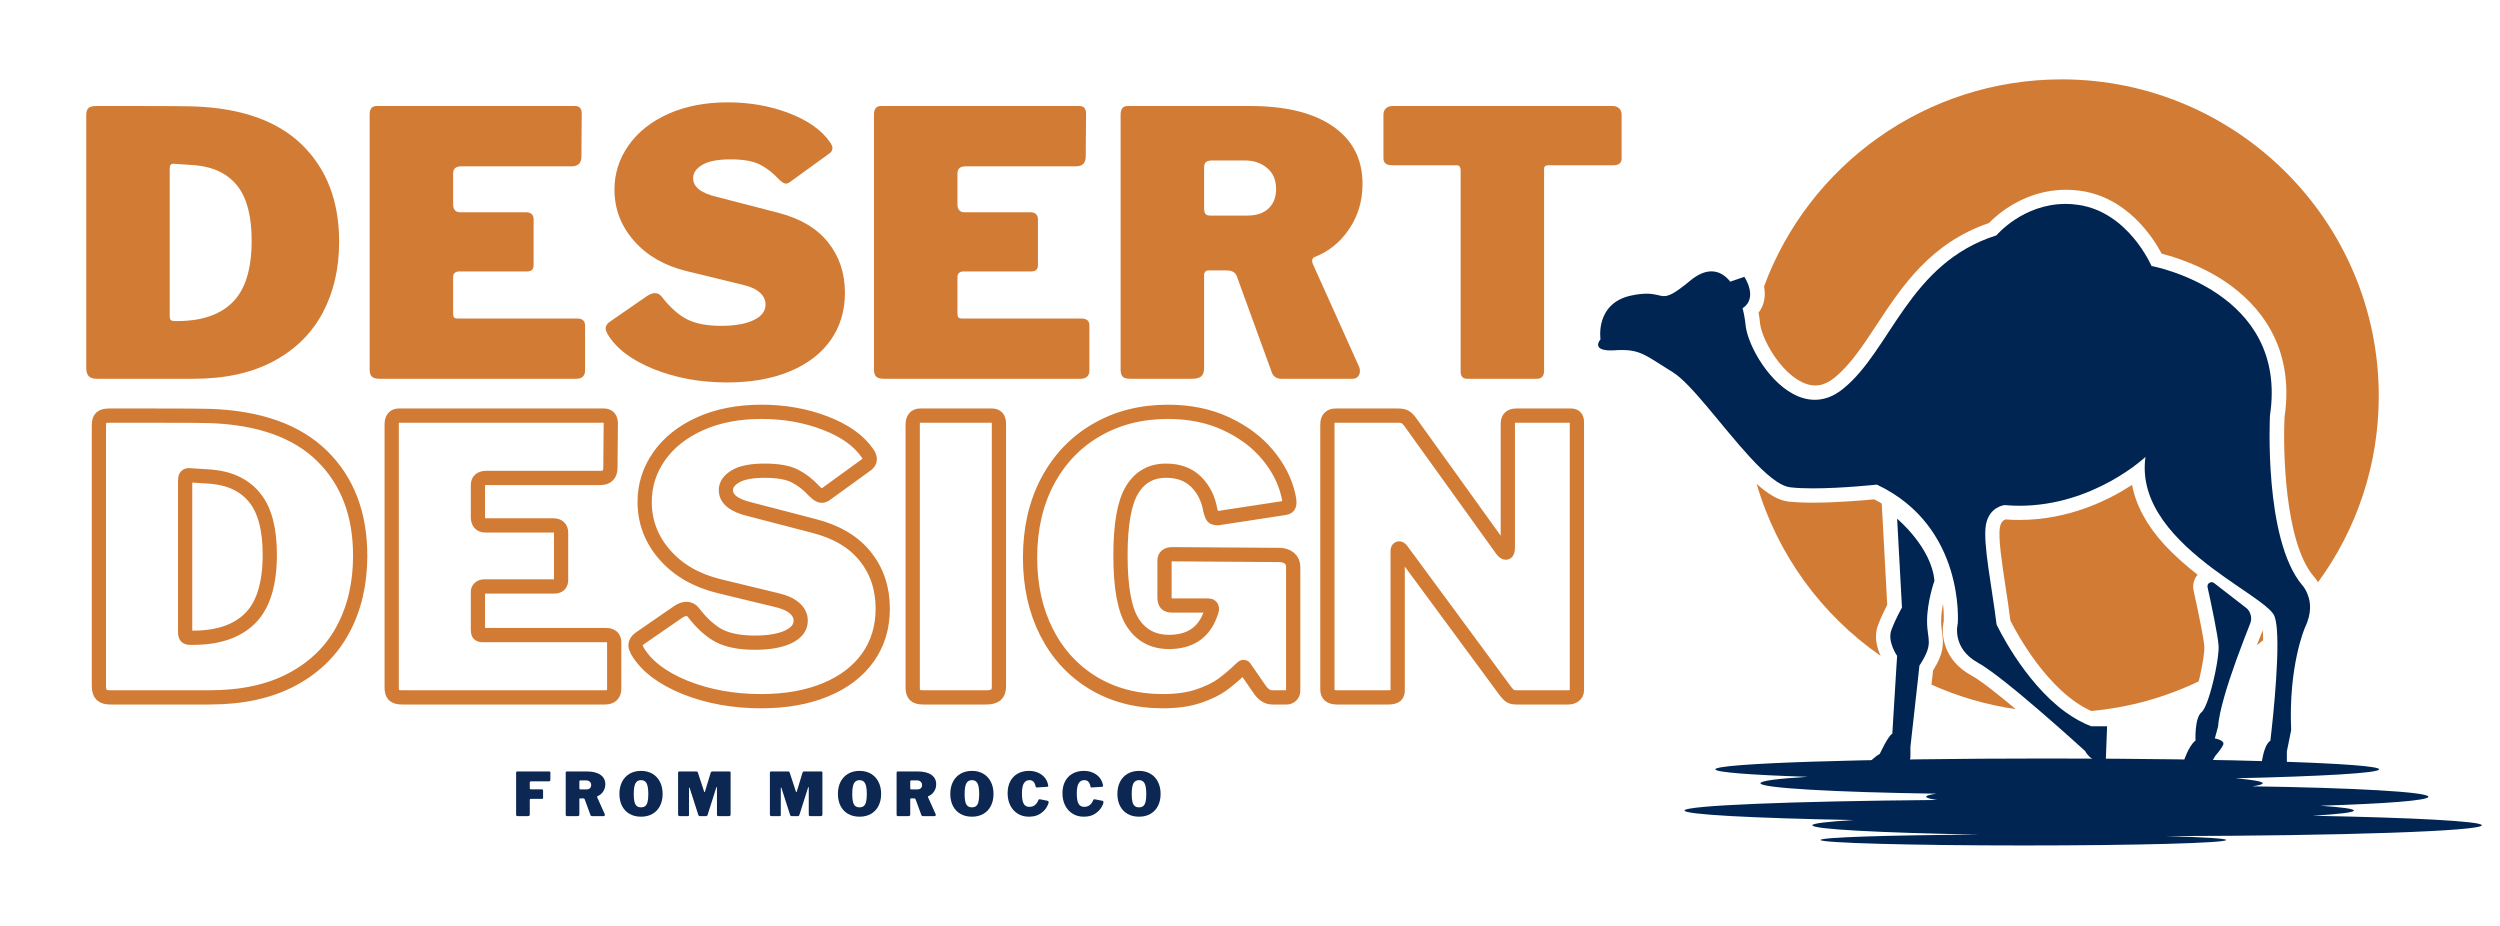 <svg version="1.0" preserveAspectRatio="xMidYMid meet" height="400" viewBox="0 0 810 300" zoomAndPan="magnify" width="1080" xmlns:xlink="http://www.w3.org/1999/xlink" xmlns="http://www.w3.org/2000/svg"><defs><g></g><clipPath id="56d250b527"><path clip-rule="nonzero" d="M 545 245 L 804.102 245 L 804.102 273.945 L 545 273.945 Z M 545 245"></path></clipPath><clipPath id="438211a03d"><path clip-rule="nonzero" d="M 569 25.695 L 771 25.695 L 771 189 L 569 189 Z M 569 25.695"></path></clipPath></defs><g clip-path="url(#56d250b527)"><path fill-rule="nonzero" fill-opacity="1" d="M 804.102 267.383 C 804.102 266.082 782.02 264.914 749.289 264.305 C 757.809 263.785 762.676 263.223 762.676 262.613 C 762.676 262.051 758.723 261.531 751.723 261.055 C 772.934 260.402 786.801 259.363 786.801 258.148 C 786.801 256.59 762.809 255.246 729.773 254.77 C 731.945 254.465 733.121 254.117 733.121 253.773 C 733.121 253.207 729.945 252.645 724.297 252.168 C 752.418 251.516 770.848 250.477 770.848 249.262 C 770.848 247.312 722.73 245.754 663.312 245.754 C 603.895 245.754 555.773 247.312 555.773 249.262 C 555.773 250.219 567.164 251.086 585.723 251.691 C 576.074 252.254 570.379 252.992 570.379 253.773 C 570.379 255.332 594.375 256.676 627.41 257.152 C 625.234 257.457 624.062 257.805 624.062 258.148 C 624.062 258.496 625.277 258.844 627.582 259.191 C 580.551 259.582 545.777 260.969 545.777 262.613 C 545.777 263.914 567.859 265.086 600.59 265.691 C 592.07 266.211 587.203 266.777 587.203 267.383 C 587.203 268.684 608.848 269.812 641.102 270.418 C 611.762 270.59 589.852 271.285 589.852 272.152 C 589.852 273.105 619.281 273.93 655.574 273.93 C 691.871 273.93 721.297 273.148 721.297 272.152 C 721.297 271.676 713.906 271.242 701.996 270.895 C 758.938 270.809 804.102 269.289 804.102 267.383 Z M 804.102 267.383" fill="#002552"></path></g><path fill-rule="nonzero" fill-opacity="1" d="M 608.457 202.621 C 607.066 206.262 608.195 210.031 609.328 212.504 C 590.199 199.238 575.812 179.645 569.164 156.801 C 572.902 160.137 576.293 162.176 579.508 162.523 C 581.637 162.738 584.289 162.867 587.332 162.867 C 595.199 162.867 603.98 162.09 607.238 161.785 C 608.066 162.219 608.891 162.652 609.676 163.129 L 609.977 168.461 L 611.457 195.945 C 610.762 197.375 609.457 199.934 608.457 202.621 Z M 608.457 202.621" fill="#d27b34"></path><path fill-rule="nonzero" fill-opacity="1" d="M 653.098 229.758 C 643.492 228.371 634.363 225.68 625.801 221.824 L 626.32 217.23 C 629.844 211.551 629.754 208.73 629.234 204.918 C 629.105 203.832 628.93 202.75 628.93 201.32 C 628.93 199.41 629.191 197.418 629.539 195.641 C 629.844 198.547 629.801 200.668 629.754 201.449 C 628.844 205.609 629.668 213.848 638.621 218.789 C 641.621 220.395 647.188 224.816 653.098 229.758 Z M 653.098 229.758" fill="#d27b34"></path><path fill-rule="nonzero" fill-opacity="1" d="M 712.039 186.234 C 711.996 186.277 711.953 186.32 711.906 186.363 C 710.777 187.75 710.344 189.57 710.734 191.348 C 712.777 200.625 714.082 207.434 714.211 209.555 C 714.297 210.855 713.82 214.539 712.777 219.094 C 712.648 219.699 712.516 220.262 712.344 220.781 C 701.648 225.898 689.914 229.234 677.57 230.363 C 663.441 224.035 653.227 204.789 651.359 201.059 C 650.926 197.504 650.359 193.734 649.793 190.094 C 648.664 182.637 647.359 174.141 647.969 170.844 C 648.273 169.109 649.141 168.504 649.793 168.289 C 651.273 168.418 652.793 168.461 654.27 168.461 C 670.309 168.461 683.219 162.047 690.781 157.102 C 692.043 163.691 695.52 170.195 701.258 176.48 C 704.605 180.078 708.344 183.328 712.039 186.234 Z M 712.039 186.234" fill="#d27b34"></path><path fill-rule="nonzero" fill-opacity="1" d="M 733.121 204.223 C 733.207 205.047 733.25 206.086 733.25 207.434 C 732.598 207.996 731.902 208.516 731.207 209.078 C 731.816 207.52 732.469 205.871 733.121 204.223 Z M 733.121 204.223" fill="#d27b34"></path><g clip-path="url(#438211a03d)"><path fill-rule="nonzero" fill-opacity="1" d="M 770.719 128.32 C 770.719 150.859 763.418 171.754 751.027 188.66 C 750.551 187.84 749.984 187.102 749.508 186.582 C 740.293 175.527 739.641 145.918 740.203 135.082 C 743.551 112.02 731.773 98.668 721.297 91.473 C 713.039 85.836 704.434 83.238 700.391 82.195 C 697.605 76.953 689.262 63.988 674.137 61.824 C 672.57 61.605 670.961 61.477 669.398 61.477 C 656.184 61.477 647.23 69.363 644.402 72.27 C 625.539 78.684 616.238 92.773 608.023 105.258 C 603.633 111.934 599.461 118.262 594.418 122.336 C 592.289 124.07 590.199 124.895 588.113 124.895 C 584.418 124.895 580.117 122.164 576.336 117.352 C 572.684 112.715 570.512 107.512 570.25 104.695 C 570.164 103.609 569.988 102.441 569.773 101.312 C 570.684 100.145 571.293 98.801 571.598 97.281 C 571.902 95.723 571.816 94.203 571.555 92.816 C 585.984 53.629 623.758 25.711 668.051 25.711 C 724.688 25.801 770.719 71.707 770.719 128.32 Z M 770.719 128.32" fill="#d27b34"></path></g><path fill-rule="nonzero" fill-opacity="1" d="M 746.77 203.445 C 746.77 203.445 741.422 215.668 742.336 236.562 L 740.945 243.453 L 740.945 248.094 L 732.684 248.094 C 732.684 248.094 733.25 241.461 735.598 239.988 C 735.598 239.988 738.684 214.887 737.684 203.617 C 737.512 201.926 737.293 200.539 736.902 199.586 C 736.379 198.285 734.555 196.68 731.859 194.688 C 728.035 191.871 722.469 188.359 716.863 184.152 C 705.129 175.309 693 163.391 695.129 148.043 C 695.129 148.043 678.438 163.867 654.27 163.867 C 652.707 163.867 651.098 163.777 649.488 163.648 C 649.488 163.648 644.535 164.125 643.449 169.977 C 642.359 175.875 645.449 190.395 646.883 202.316 C 646.883 202.316 655.531 220.828 669.266 230.754 C 671.875 232.617 674.656 234.223 677.57 235.305 L 682.699 235.305 L 682.219 248.051 C 682.219 248.051 677.395 246.75 675.57 243.324 C 675.57 243.324 668.875 237.211 661.141 230.535 C 653.617 224.035 645.098 217.055 640.84 214.715 C 632.145 209.902 634.32 202.012 634.32 202.012 C 634.32 202.012 636.797 170.543 608.109 157.016 C 608.109 157.016 596.938 158.23 587.332 158.23 C 584.68 158.23 582.16 158.145 580.031 157.883 C 576.551 157.492 571.945 153.504 567.078 148.219 C 558.078 138.465 548.039 124.332 541.996 120.605 C 533.605 115.445 531.781 113.406 525.434 113.406 C 524.738 113.406 524.043 113.406 523.219 113.496 C 522.785 113.539 522.348 113.539 521.957 113.539 C 515.352 113.539 518.566 109.941 518.566 109.941 C 518.566 109.941 516.699 98.191 528.652 95.723 C 530.695 95.289 532.262 95.156 533.52 95.156 C 536.434 95.156 537.648 95.938 539.129 95.938 C 540.777 95.938 542.734 94.984 547.605 90.953 C 550.211 88.785 552.516 87.918 554.516 87.918 C 556.949 87.918 558.992 89.219 560.602 91.258 L 565.164 89.695 C 565.164 89.695 569.773 96.457 564.598 99.883 C 565.078 101.703 565.383 103.523 565.555 105.215 C 565.688 106.559 566.078 108.164 566.73 109.941 C 569.773 118.219 578.203 129.535 587.984 129.535 C 590.984 129.535 594.07 128.492 597.199 125.938 C 612.719 113.406 618.453 85.23 646.84 76.258 C 646.84 76.258 655.359 66.07 669.266 66.07 C 670.57 66.07 671.961 66.156 673.352 66.375 C 689.652 68.715 697.086 86.184 697.086 86.184 C 697.086 86.184 741.551 94.246 735.469 134.605 C 735.469 134.605 733.379 174.746 745.941 189.617 C 745.941 189.617 747.031 190.699 747.727 192.781 C 748.68 195.121 749.027 198.762 746.77 203.445 Z M 746.77 203.445" fill="#002552"></path><path fill-rule="nonzero" fill-opacity="1" d="M 624.367 201.277 C 624.367 207.605 626.715 208.254 621.887 215.668 L 621.453 219.742 L 618.977 241.98 L 618.977 245.145 C 618.977 246.188 618.496 247.141 617.715 247.746 L 614.629 250.129 L 602.547 250.129 C 602.547 250.129 606.719 245.492 609.066 244.234 C 609.066 244.234 611.848 238.211 613.109 237.734 L 614.457 215.754 L 614.672 212.504 C 614.672 212.504 611.414 207.863 612.805 204.137 C 614.195 200.41 616.238 196.855 616.238 196.855 L 614.672 168.07 C 614.672 168.07 625.844 177.348 626.758 188.184 C 626.715 188.27 624.367 194.945 624.367 201.277 Z M 624.367 201.277" fill="#002552"></path><path fill-rule="nonzero" fill-opacity="1" d="M 729.078 201.969 C 727.992 204.699 726.297 209.078 724.559 213.848 C 721.773 221.562 718.992 230.449 718.645 235.434 L 717.602 239.25 C 717.602 239.25 720.992 239.812 720.297 241.332 C 719.602 242.848 717.734 244.93 717.734 244.93 L 716.473 247.141 L 707.387 247.141 C 707.387 247.141 708.996 241.676 711.344 239.945 C 711.344 239.945 710.996 232.617 713.301 230.754 C 714.734 229.625 716.559 223.559 717.734 217.922 C 718.473 214.324 718.949 210.941 718.82 209.164 C 718.602 205.914 716.473 195.77 715.254 190.266 C 715.125 189.703 715.34 189.227 715.734 188.922 C 715.992 188.75 716.254 188.617 716.559 188.617 C 716.82 188.617 717.125 188.703 717.383 188.922 L 727.73 196.941 C 728.121 197.246 728.426 197.547 728.645 197.938 C 729.426 199.195 729.598 200.668 729.078 201.969 Z M 729.078 201.969" fill="#002552"></path><path stroke-miterlimit="4" stroke-opacity="1" stroke-width="4.951" stroke="#d27b34" d="M 42.4 15.05 C 52.864 15.05 59.375 15.092 61.932 15.18 C 79.103 15.8 92.083 20.441 100.87 29.102 C 109.678 37.759 114.084 49.309 114.084 63.751 C 114.084 73.44 112.097 81.983 108.122 89.374 C 104.169 96.765 98.271 102.559 90.427 106.747 C 82.604 110.914 73.062 113.002 61.806 113.002 L 27.09 113.002 C 25.761 113.002 24.78 112.7 24.16 112.097 C 23.556 111.476 23.254 110.453 23.254 109.036 L 23.254 18.336 C 23.254 17.112 23.514 16.261 24.03 15.792 C 24.566 15.297 25.501 15.05 26.834 15.05 Z M 54.554 35.772 C 54.101 35.772 53.77 35.902 53.552 36.162 C 53.338 36.418 53.233 36.9 53.233 37.612 L 53.233 90.276 C 53.233 91.072 53.359 91.609 53.619 91.89 C 53.874 92.145 54.361 92.275 55.069 92.275 L 56.004 92.275 C 64.707 92.275 71.323 90.007 75.859 85.476 C 80.39 80.94 82.659 73.57 82.659 63.366 C 82.659 54.553 80.94 48.001 77.502 43.704 C 74.085 39.382 69.08 36.912 62.481 36.288 Z M 125.038 18.077 C 125.038 16.06 125.877 15.05 127.554 15.05 L 198.851 15.05 C 200.419 15.05 201.203 15.972 201.203 17.821 L 201.073 33.131 C 201.073 35.516 199.937 36.707 197.657 36.707 L 158.044 36.707 C 156.023 36.707 155.017 37.537 155.017 39.189 L 155.017 50.407 C 155.017 51.288 155.231 51.975 155.658 52.47 C 156.111 52.965 156.69 53.212 157.402 53.212 L 181.156 53.212 C 183.005 53.212 183.927 54.08 183.927 55.819 L 183.927 72.194 C 183.927 73.7 183.13 74.45 181.542 74.45 L 157.109 74.45 C 156.51 74.45 156.002 74.634 155.596 74.999 C 155.21 75.343 155.017 75.775 155.017 76.29 L 155.017 89.504 C 155.017 90.213 155.122 90.695 155.336 90.955 C 155.554 91.211 155.973 91.341 156.593 91.341 L 199.493 91.341 C 201.43 91.341 202.394 92.179 202.394 93.856 L 202.394 110.101 C 202.394 110.981 202.126 111.69 201.589 112.226 C 201.073 112.742 200.289 113.002 199.237 113.002 L 128.618 113.002 C 127.285 113.002 126.35 112.742 125.814 112.226 C 125.298 111.69 125.038 110.851 125.038 109.711 Z M 271.96 41.318 C 269.856 39.017 267.588 37.256 265.161 36.032 C 262.754 34.808 259.262 34.196 254.684 34.196 C 250.11 34.196 246.715 34.858 244.501 36.191 C 242.308 37.503 241.214 39.084 241.214 40.929 C 241.214 44.09 244.027 46.324 249.658 47.636 L 271.575 53.338 C 279.59 55.358 285.619 58.905 289.656 63.978 C 293.718 69.025 295.747 75.075 295.747 82.122 C 295.747 88.632 294.028 94.305 290.591 99.142 C 287.153 103.976 282.244 107.716 275.863 110.357 C 269.479 113.002 262.025 114.323 253.493 114.323 C 243.801 114.323 234.972 112.721 226.998 109.518 C 219.05 106.294 213.537 102.085 210.464 96.883 C 210.011 96.002 209.789 95.348 209.789 94.917 C 209.789 94.036 210.271 93.244 211.235 92.531 L 224.839 83.153 C 225.808 82.554 226.688 82.252 227.48 82.252 C 228.449 82.252 229.245 82.637 229.866 83.413 C 232.855 87.299 235.882 90.041 238.955 91.63 C 242.053 93.198 246.144 93.982 251.238 93.982 C 256.181 93.982 260.079 93.307 262.939 91.953 C 265.794 90.578 267.223 88.708 267.223 86.343 C 267.223 84.666 266.515 83.22 265.098 81.992 C 263.697 80.747 261.635 79.812 258.91 79.187 L 238.829 74.324 C 230.918 72.387 224.634 68.757 219.972 63.428 C 215.31 58.1 212.979 51.963 212.979 45.024 C 212.979 39.285 214.644 34.024 217.972 29.232 C 221.326 24.44 226.076 20.659 232.222 17.884 C 238.389 15.113 245.52 13.729 253.623 13.729 C 261.551 13.729 268.9 15.029 275.666 17.628 C 282.437 20.206 287.325 23.656 290.335 27.974 C 290.935 28.767 291.236 29.521 291.236 30.23 C 291.236 30.829 290.935 31.4 290.335 31.936 L 275.926 42.379 C 275.494 42.723 275.012 42.895 274.476 42.895 C 273.872 42.895 273.038 42.371 271.96 41.318 Z M 333.754 15.05 C 335.347 15.05 336.14 15.972 336.14 17.821 L 336.14 109.166 C 336.14 110.583 335.788 111.581 335.079 112.164 C 334.366 112.721 333.272 113.002 331.788 113.002 L 309.745 113.002 C 308.412 113.002 307.477 112.742 306.941 112.226 C 306.425 111.69 306.165 110.851 306.165 109.711 L 306.165 18.077 C 306.165 17.112 306.379 16.37 306.811 15.855 C 307.263 15.318 307.884 15.05 308.68 15.05 Z M 393.15 114.323 C 383.995 114.323 375.916 112.214 368.911 108.005 C 361.926 103.771 356.523 97.893 352.699 90.372 C 348.876 82.83 346.96 74.182 346.96 64.426 C 346.96 54.394 348.981 45.548 353.022 37.902 C 357.084 30.23 362.744 24.289 370.009 20.076 C 377.27 15.842 385.562 13.729 394.89 13.729 C 402.453 13.729 409.203 15.113 415.131 17.884 C 421.084 20.659 425.888 24.243 429.539 28.649 C 433.191 33.035 435.589 37.696 436.725 42.639 C 436.985 43.691 437.115 44.53 437.115 45.154 C 437.115 45.947 436.943 46.475 436.599 46.731 C 436.255 46.991 435.685 47.162 434.889 47.246 L 412.297 50.697 C 411.328 50.697 410.716 50.525 410.456 50.181 C 410.2 49.816 409.932 49.108 409.651 48.055 C 408.964 43.993 407.32 40.673 404.721 38.095 C 402.122 35.495 398.617 34.196 394.215 34.196 C 389.034 34.196 385.101 36.418 382.418 40.866 C 379.731 45.293 378.389 52.877 378.389 63.621 C 378.389 74.882 379.84 82.713 382.737 87.119 C 385.638 91.525 389.818 93.726 395.276 93.726 C 402.411 93.726 407.161 90.64 409.521 84.474 L 409.94 83.283 L 410.2 82.252 C 410.2 81.455 409.718 81.057 408.75 81.057 L 396.341 81.057 C 395.372 81.057 394.685 80.843 394.278 80.416 C 393.892 79.963 393.7 79.212 393.7 78.156 L 393.7 65.458 C 393.7 63.978 394.622 63.236 396.471 63.236 L 433.438 63.491 C 435.006 63.491 436.234 63.869 437.115 64.619 C 437.995 65.374 438.435 66.363 438.435 67.587 L 438.435 110.742 C 438.435 111.367 438.209 111.904 437.756 112.356 C 437.329 112.784 436.813 113.002 436.209 113.002 L 431.183 113.002 C 429.594 113.002 428.185 112.164 426.961 110.487 L 421.675 102.848 C 421.587 102.567 421.415 102.429 421.159 102.429 C 420.987 102.429 420.677 102.656 420.224 103.104 C 417.948 105.297 415.764 107.145 413.68 108.65 C 411.617 110.13 408.867 111.451 405.43 112.612 C 402.013 113.752 397.921 114.323 393.15 114.323 Z M 535.096 15.05 C 536.404 15.05 537.063 15.792 537.063 17.272 L 537.063 110.617 C 537.063 111.325 536.773 111.904 536.191 112.356 C 535.633 112.784 534.912 113.002 534.032 113.002 L 515.95 113.002 C 515.154 113.002 514.508 112.872 514.018 112.612 C 513.544 112.335 512.995 111.807 512.374 111.036 L 476.078 61.785 C 475.713 61.332 475.403 61.152 475.147 61.236 C 474.887 61.324 474.757 61.592 474.757 62.041 L 474.757 110.101 C 474.845 111.153 474.64 111.904 474.145 112.356 C 473.671 112.784 472.812 113.002 471.567 113.002 L 453.616 113.002 C 451.423 113.002 450.329 112.117 450.329 110.357 L 450.329 18.077 C 450.329 16.06 451.293 15.05 453.226 15.05 L 474.757 15.05 C 475.897 15.05 476.744 15.201 477.306 15.498 C 477.885 15.8 478.53 16.446 479.239 17.435 L 510.924 61.525 C 511.46 62.301 511.943 62.686 512.374 62.686 C 512.823 62.686 513.049 62.116 513.049 60.98 L 513.049 17.821 C 513.049 15.972 514.018 15.05 515.95 15.05 Z M 535.096 15.05" stroke-linejoin="miter" fill="none" transform="matrix(0.932, 0, 0, 0.932, 10.372, 120.633)" stroke-linecap="butt"></path><g fill-opacity="1" fill="#d27b34"><g transform="translate(21.754, 122.725)"><g><path d="M 23.469 -88.375 C 32.914 -88.375 38.789 -88.332 41.094 -88.25 C 56.57 -87.695 68.281 -83.508 76.219 -75.688 C 84.156 -67.863 88.125 -57.441 88.125 -44.422 C 88.125 -35.691 86.336 -27.988 82.766 -21.312 C 79.191 -14.645 73.875 -9.426 66.812 -5.656 C 59.75 -1.883 51.133 0 40.969 0 L 9.641 0 C 8.453 0 7.578 -0.273 7.016 -0.828 C 6.461 -1.391 6.188 -2.305 6.188 -3.578 L 6.188 -85.391 C 6.188 -86.504 6.426 -87.281 6.906 -87.719 C 7.383 -88.156 8.219 -88.375 9.406 -88.375 Z M 34.422 -69.672 C 34.023 -69.672 33.727 -69.551 33.531 -69.312 C 33.332 -69.07 33.234 -68.633 33.234 -68 L 33.234 -20.484 C 33.234 -19.766 33.348 -19.285 33.578 -19.047 C 33.816 -18.816 34.254 -18.703 34.891 -18.703 L 35.734 -18.703 C 43.586 -18.703 49.555 -20.742 53.641 -24.828 C 57.734 -28.922 59.781 -35.57 59.781 -44.781 C 59.781 -52.719 58.234 -58.629 55.141 -62.516 C 52.047 -66.41 47.52 -68.633 41.562 -69.188 Z M 34.422 -69.672"></path></g></g></g><g fill-opacity="1" fill="#d27b34"><g transform="translate(113.578, 122.725)"><g><path d="M 6.188 -85.625 C 6.188 -87.457 6.941 -88.375 8.453 -88.375 L 72.766 -88.375 C 74.191 -88.375 74.906 -87.535 74.906 -85.859 L 74.797 -72.047 C 74.797 -69.91 73.758 -68.844 71.688 -68.844 L 35.969 -68.844 C 34.145 -68.844 33.234 -68.086 33.234 -66.578 L 33.234 -56.453 C 33.234 -55.66 33.43 -55.047 33.828 -54.609 C 34.223 -54.172 34.738 -53.953 35.375 -53.953 L 56.812 -53.953 C 58.477 -53.953 59.312 -53.156 59.312 -51.562 L 59.312 -36.797 C 59.312 -35.453 58.598 -34.781 57.172 -34.781 L 35.125 -34.781 C 34.57 -34.781 34.117 -34.617 33.766 -34.297 C 33.41 -33.984 33.234 -33.586 33.234 -33.109 L 33.234 -21.203 C 33.234 -20.566 33.332 -20.129 33.531 -19.891 C 33.727 -19.648 34.102 -19.531 34.656 -19.531 L 73.359 -19.531 C 75.109 -19.531 75.984 -18.773 75.984 -17.266 L 75.984 -2.625 C 75.984 -1.82 75.742 -1.18 75.266 -0.703 C 74.785 -0.234 74.07 0 73.125 0 L 9.406 0 C 8.219 0 7.383 -0.234 6.906 -0.703 C 6.426 -1.18 6.188 -1.941 6.188 -2.984 Z M 6.188 -85.625"></path></g></g></g><g fill-opacity="1" fill="#d27b34"><g transform="translate(193.492, 122.725)"><g><path d="M 58.828 -64.672 C 56.922 -66.734 54.875 -68.316 52.688 -69.422 C 50.508 -70.535 47.359 -71.094 43.234 -71.094 C 39.098 -71.094 36.035 -70.5 34.047 -69.312 C 32.066 -68.125 31.078 -66.695 31.078 -65.031 C 31.078 -62.164 33.617 -60.141 38.703 -58.953 L 58.469 -53.828 C 65.695 -52.004 71.133 -48.805 74.781 -44.234 C 78.438 -39.672 80.266 -34.219 80.266 -27.875 C 80.266 -22 78.719 -16.875 75.625 -12.5 C 72.531 -8.133 68.102 -4.758 62.344 -2.375 C 56.594 0 49.863 1.188 42.156 1.188 C 33.426 1.188 25.469 -0.258 18.281 -3.156 C 11.094 -6.051 6.109 -9.844 3.328 -14.531 C 2.93 -15.32 2.734 -15.914 2.734 -16.312 C 2.734 -17.102 3.172 -17.816 4.047 -18.453 L 16.312 -26.922 C 17.188 -27.473 17.984 -27.75 18.703 -27.75 C 19.566 -27.75 20.281 -27.391 20.844 -26.672 C 23.539 -23.18 26.281 -20.723 29.062 -19.297 C 31.844 -17.867 35.535 -17.156 40.141 -17.156 C 44.578 -17.156 48.086 -17.77 50.672 -19 C 53.254 -20.227 54.547 -21.914 54.547 -24.062 C 54.547 -25.562 53.91 -26.867 52.641 -27.984 C 51.367 -29.098 49.504 -29.93 47.047 -30.484 L 28.938 -34.891 C 21.789 -36.641 16.113 -39.914 11.906 -44.719 C 7.695 -49.52 5.594 -55.055 5.594 -61.328 C 5.594 -66.492 7.102 -71.238 10.125 -75.562 C 13.145 -79.895 17.43 -83.312 22.984 -85.812 C 28.547 -88.312 34.977 -89.562 42.281 -89.562 C 49.426 -89.562 56.055 -88.391 62.172 -86.047 C 68.285 -83.703 72.691 -80.586 75.391 -76.703 C 75.941 -75.984 76.219 -75.305 76.219 -74.672 C 76.219 -74.117 75.941 -73.602 75.391 -73.125 L 62.406 -63.719 C 62.008 -63.395 61.57 -63.234 61.094 -63.234 C 60.539 -63.234 59.785 -63.711 58.828 -64.672 Z M 58.828 -64.672"></path></g></g></g><g fill-opacity="1" fill="#d27b34"><g transform="translate(276.979, 122.725)"><g><path d="M 6.188 -85.625 C 6.188 -87.457 6.941 -88.375 8.453 -88.375 L 72.766 -88.375 C 74.191 -88.375 74.906 -87.535 74.906 -85.859 L 74.797 -72.047 C 74.797 -69.91 73.758 -68.844 71.688 -68.844 L 35.969 -68.844 C 34.145 -68.844 33.234 -68.086 33.234 -66.578 L 33.234 -56.453 C 33.234 -55.66 33.43 -55.047 33.828 -54.609 C 34.223 -54.172 34.738 -53.953 35.375 -53.953 L 56.812 -53.953 C 58.477 -53.953 59.312 -53.156 59.312 -51.562 L 59.312 -36.797 C 59.312 -35.453 58.598 -34.781 57.172 -34.781 L 35.125 -34.781 C 34.57 -34.781 34.117 -34.617 33.766 -34.297 C 33.41 -33.984 33.234 -33.586 33.234 -33.109 L 33.234 -21.203 C 33.234 -20.566 33.332 -20.129 33.531 -19.891 C 33.727 -19.648 34.102 -19.531 34.656 -19.531 L 73.359 -19.531 C 75.109 -19.531 75.984 -18.773 75.984 -17.266 L 75.984 -2.625 C 75.984 -1.82 75.742 -1.18 75.266 -0.703 C 74.785 -0.234 74.07 0 73.125 0 L 9.406 0 C 8.219 0 7.383 -0.234 6.906 -0.703 C 6.426 -1.18 6.188 -1.941 6.188 -2.984 Z M 6.188 -85.625"></path></g></g></g><g fill-opacity="1" fill="#d27b34"><g transform="translate(356.894, 122.725)"><g><path d="M 83.484 -3.812 C 83.641 -3.488 83.719 -3.051 83.719 -2.5 C 83.719 -1.781 83.5 -1.18 83.062 -0.703 C 82.625 -0.234 82.051 0 81.344 0 L 58.234 0 C 56.566 0 55.492 -0.832 55.016 -2.5 L 43.828 -33.234 C 43.586 -33.867 43.188 -34.344 42.625 -34.656 C 42.07 -34.969 41.242 -35.125 40.141 -35.125 L 34.656 -35.125 C 34.176 -35.125 33.816 -34.969 33.578 -34.656 C 33.348 -34.344 33.234 -34.066 33.234 -33.828 L 33.234 -3.453 C 33.234 -2.18 32.914 -1.285 32.281 -0.766 C 31.645 -0.254 30.648 0 29.297 0 L 9.297 0 C 8.098 0 7.281 -0.234 6.844 -0.703 C 6.406 -1.18 6.188 -1.941 6.188 -2.984 L 6.188 -85.625 C 6.188 -87.457 6.941 -88.375 8.453 -88.375 L 48.234 -88.375 C 59.742 -88.375 68.676 -86.164 75.031 -81.75 C 81.383 -77.344 84.562 -71.133 84.562 -63.125 C 84.562 -57.645 83.109 -52.758 80.203 -48.469 C 77.305 -44.188 73.555 -41.172 68.953 -39.422 C 68.473 -39.18 68.234 -38.785 68.234 -38.234 C 68.234 -37.992 68.316 -37.633 68.484 -37.156 Z M 47.156 -52.875 C 50.176 -52.875 52.5 -53.645 54.125 -55.188 C 55.75 -56.738 56.562 -58.828 56.562 -61.453 C 56.562 -64.391 55.586 -66.672 53.641 -68.297 C 51.703 -69.922 49.305 -70.734 46.453 -70.734 L 35.969 -70.734 C 34.938 -70.734 34.223 -70.555 33.828 -70.203 C 33.43 -69.848 33.234 -69.234 33.234 -68.359 L 33.234 -55.375 C 33.234 -54.5 33.367 -53.863 33.641 -53.469 C 33.922 -53.07 34.457 -52.875 35.25 -52.875 Z M 47.156 -52.875"></path></g></g></g><g fill-opacity="1" fill="#d27b34"><g transform="translate(444.906, 122.725)"><g><path d="M 3.328 -85.625 C 3.328 -86.414 3.586 -87.07 4.109 -87.594 C 4.629 -88.113 5.363 -88.375 6.312 -88.375 L 77.531 -88.375 C 78.477 -88.375 79.207 -88.113 79.719 -87.594 C 80.238 -87.07 80.5 -86.414 80.5 -85.625 L 80.5 -71.453 C 80.5 -69.941 79.629 -69.188 77.891 -69.188 L 56.812 -69.188 C 55.852 -69.188 55.375 -68.789 55.375 -68 L 55.375 -2.625 C 55.375 -1.75 55.176 -1.094 54.781 -0.656 C 54.383 -0.219 53.828 0 53.109 0 L 30.484 0 C 29.055 0 28.344 -0.789 28.344 -2.375 L 28.344 -67.531 C 28.344 -68.633 27.906 -69.188 27.031 -69.188 L 6.078 -69.188 C 4.242 -69.188 3.328 -69.941 3.328 -71.453 Z M 3.328 -85.625"></path></g></g></g><g fill-opacity="1" fill="#0b2752"><g transform="translate(166.206, 264.421)"><g><path d="M 1.016 -14.016 C 1.016 -14.16 1.047 -14.27 1.109 -14.344 C 1.172 -14.426 1.266 -14.469 1.391 -14.469 L 11.781 -14.469 C 12.008 -14.469 12.125 -14.332 12.125 -14.062 L 12.109 -11.797 C 12.109 -11.441 11.945 -11.266 11.625 -11.266 L 5.891 -11.266 C 5.586 -11.266 5.438 -11.145 5.438 -10.906 L 5.438 -9.062 C 5.438 -8.801 5.555 -8.672 5.797 -8.672 L 9.359 -8.672 C 9.617 -8.672 9.75 -8.539 9.75 -8.281 L 9.75 -5.906 C 9.75 -5.688 9.633 -5.578 9.406 -5.578 L 5.75 -5.578 C 5.656 -5.578 5.578 -5.551 5.516 -5.5 C 5.461 -5.445 5.438 -5.375 5.438 -5.281 L 5.438 -0.562 C 5.438 -0.352 5.383 -0.207 5.281 -0.125 C 5.176 -0.039 5.016 0 4.797 0 L 1.547 0 C 1.348 0 1.207 -0.035 1.125 -0.109 C 1.051 -0.191 1.016 -0.316 1.016 -0.484 Z M 1.016 -14.016"></path></g></g></g><g fill-opacity="1" fill="#0b2752"><g transform="translate(182.276, 264.421)"><g><path d="M 13.672 -0.625 C 13.691 -0.57 13.703 -0.5 13.703 -0.406 C 13.703 -0.289 13.664 -0.191 13.594 -0.109 C 13.531 -0.035 13.438 0 13.312 0 L 9.531 0 C 9.258 0 9.086 -0.133 9.016 -0.406 L 7.172 -5.438 C 7.141 -5.539 7.078 -5.617 6.984 -5.672 C 6.891 -5.723 6.754 -5.75 6.578 -5.75 L 5.672 -5.75 C 5.598 -5.75 5.539 -5.723 5.5 -5.672 C 5.457 -5.617 5.438 -5.57 5.438 -5.531 L 5.438 -0.562 C 5.438 -0.352 5.383 -0.207 5.281 -0.125 C 5.176 -0.039 5.016 0 4.797 0 L 1.516 0 C 1.328 0 1.195 -0.035 1.125 -0.109 C 1.051 -0.191 1.016 -0.316 1.016 -0.484 L 1.016 -14.016 C 1.016 -14.316 1.141 -14.469 1.391 -14.469 L 7.891 -14.469 C 9.773 -14.469 11.238 -14.102 12.281 -13.375 C 13.32 -12.656 13.844 -11.641 13.844 -10.328 C 13.844 -9.43 13.602 -8.633 13.125 -7.938 C 12.656 -7.238 12.047 -6.742 11.297 -6.453 C 11.211 -6.41 11.172 -6.348 11.172 -6.266 C 11.172 -6.223 11.188 -6.16 11.219 -6.078 Z M 7.719 -8.656 C 8.219 -8.656 8.598 -8.781 8.859 -9.031 C 9.129 -9.289 9.266 -9.633 9.266 -10.062 C 9.266 -10.539 9.102 -10.91 8.781 -11.172 C 8.469 -11.441 8.078 -11.578 7.609 -11.578 L 5.891 -11.578 C 5.723 -11.578 5.602 -11.547 5.531 -11.484 C 5.469 -11.43 5.438 -11.332 5.438 -11.188 L 5.438 -9.062 C 5.438 -8.926 5.457 -8.82 5.5 -8.75 C 5.551 -8.688 5.641 -8.656 5.766 -8.656 Z M 7.719 -8.656"></path></g></g></g><g fill-opacity="1" fill="#0b2752"><g transform="translate(200.082, 264.421)"><g><path d="M 7.625 0.188 C 6.207 0.188 4.969 -0.113 3.906 -0.719 C 2.852 -1.32 2.039 -2.176 1.469 -3.281 C 0.895 -4.395 0.609 -5.703 0.609 -7.203 C 0.609 -8.691 0.895 -10 1.469 -11.125 C 2.051 -12.25 2.867 -13.117 3.922 -13.734 C 4.984 -14.348 6.219 -14.656 7.625 -14.656 C 9.02 -14.656 10.242 -14.348 11.297 -13.734 C 12.348 -13.117 13.16 -12.25 13.734 -11.125 C 14.316 -10 14.609 -8.691 14.609 -7.203 C 14.609 -5.711 14.32 -4.41 13.75 -3.297 C 13.176 -2.18 12.363 -1.32 11.312 -0.719 C 10.258 -0.113 9.031 0.188 7.625 0.188 Z M 7.625 -2.844 C 8.195 -2.844 8.648 -2.984 8.984 -3.266 C 9.328 -3.547 9.578 -4 9.734 -4.625 C 9.891 -5.25 9.969 -6.086 9.969 -7.141 C 9.969 -8.754 9.785 -9.91 9.422 -10.609 C 9.055 -11.305 8.457 -11.656 7.625 -11.656 C 6.781 -11.656 6.172 -11.305 5.797 -10.609 C 5.43 -9.91 5.25 -8.754 5.25 -7.141 C 5.25 -6.086 5.328 -5.25 5.484 -4.625 C 5.641 -4 5.891 -3.547 6.234 -3.266 C 6.578 -2.984 7.039 -2.844 7.625 -2.844 Z M 7.625 -2.844"></path></g></g></g><g fill-opacity="1" fill="#0b2752"><g transform="translate(218.687, 264.421)"><g><path d="M 1.516 0 C 1.359 0 1.234 -0.047 1.141 -0.141 C 1.055 -0.242 1.016 -0.379 1.016 -0.547 L 1.016 -14.016 C 1.016 -14.172 1.047 -14.285 1.109 -14.359 C 1.172 -14.43 1.273 -14.469 1.422 -14.469 L 6.891 -14.469 C 7.055 -14.469 7.172 -14.441 7.234 -14.391 C 7.305 -14.348 7.367 -14.258 7.422 -14.125 L 9.453 -7.922 C 9.492 -7.816 9.539 -7.766 9.594 -7.766 C 9.633 -7.766 9.676 -7.816 9.719 -7.922 L 11.531 -13.906 C 11.633 -14.281 11.805 -14.469 12.047 -14.469 L 17.688 -14.469 C 17.914 -14.469 18.031 -14.332 18.031 -14.062 L 18.031 -0.562 C 18.031 -0.352 17.984 -0.207 17.891 -0.125 C 17.797 -0.039 17.633 0 17.406 0 L 14.125 0 C 13.926 0 13.789 -0.035 13.719 -0.109 C 13.645 -0.191 13.609 -0.316 13.609 -0.484 L 13.609 -9.25 C 13.609 -9.352 13.582 -9.406 13.531 -9.406 C 13.469 -9.406 13.414 -9.344 13.375 -9.219 L 10.562 -0.344 C 10.477 -0.113 10.32 0 10.094 0 L 8.047 0 C 7.816 0 7.66 -0.113 7.578 -0.344 L 4.781 -9.062 C 4.738 -9.195 4.691 -9.266 4.641 -9.266 C 4.578 -9.266 4.547 -9.191 4.547 -9.047 L 4.547 -0.422 C 4.547 -0.254 4.52 -0.141 4.469 -0.078 C 4.414 -0.023 4.297 0 4.109 0 Z M 1.516 0"></path></g></g></g><g fill-opacity="1" fill="#0b2752"><g transform="translate(241.134, 264.421)"><g></g></g></g><g fill-opacity="1" fill="#0b2752"><g transform="translate(248.43, 264.421)"><g><path d="M 1.516 0 C 1.359 0 1.234 -0.047 1.141 -0.141 C 1.055 -0.242 1.016 -0.379 1.016 -0.547 L 1.016 -14.016 C 1.016 -14.172 1.047 -14.285 1.109 -14.359 C 1.172 -14.43 1.273 -14.469 1.422 -14.469 L 6.891 -14.469 C 7.055 -14.469 7.172 -14.441 7.234 -14.391 C 7.305 -14.348 7.367 -14.258 7.422 -14.125 L 9.453 -7.922 C 9.492 -7.816 9.539 -7.766 9.594 -7.766 C 9.633 -7.766 9.676 -7.816 9.719 -7.922 L 11.531 -13.906 C 11.633 -14.281 11.805 -14.469 12.047 -14.469 L 17.688 -14.469 C 17.914 -14.469 18.031 -14.332 18.031 -14.062 L 18.031 -0.562 C 18.031 -0.352 17.984 -0.207 17.891 -0.125 C 17.797 -0.039 17.633 0 17.406 0 L 14.125 0 C 13.926 0 13.789 -0.035 13.719 -0.109 C 13.645 -0.191 13.609 -0.316 13.609 -0.484 L 13.609 -9.25 C 13.609 -9.352 13.582 -9.406 13.531 -9.406 C 13.469 -9.406 13.414 -9.344 13.375 -9.219 L 10.562 -0.344 C 10.477 -0.113 10.32 0 10.094 0 L 8.047 0 C 7.816 0 7.66 -0.113 7.578 -0.344 L 4.781 -9.062 C 4.738 -9.195 4.691 -9.266 4.641 -9.266 C 4.578 -9.266 4.547 -9.191 4.547 -9.047 L 4.547 -0.422 C 4.547 -0.254 4.52 -0.141 4.469 -0.078 C 4.414 -0.023 4.297 0 4.109 0 Z M 1.516 0"></path></g></g></g><g fill-opacity="1" fill="#0b2752"><g transform="translate(270.877, 264.421)"><g><path d="M 7.625 0.188 C 6.207 0.188 4.969 -0.113 3.906 -0.719 C 2.852 -1.32 2.039 -2.176 1.469 -3.281 C 0.895 -4.395 0.609 -5.703 0.609 -7.203 C 0.609 -8.691 0.895 -10 1.469 -11.125 C 2.051 -12.25 2.867 -13.117 3.922 -13.734 C 4.984 -14.348 6.219 -14.656 7.625 -14.656 C 9.02 -14.656 10.242 -14.348 11.297 -13.734 C 12.348 -13.117 13.16 -12.25 13.734 -11.125 C 14.316 -10 14.609 -8.691 14.609 -7.203 C 14.609 -5.711 14.32 -4.41 13.75 -3.297 C 13.176 -2.18 12.363 -1.32 11.312 -0.719 C 10.258 -0.113 9.031 0.188 7.625 0.188 Z M 7.625 -2.844 C 8.195 -2.844 8.648 -2.984 8.984 -3.266 C 9.328 -3.547 9.578 -4 9.734 -4.625 C 9.891 -5.25 9.969 -6.086 9.969 -7.141 C 9.969 -8.754 9.785 -9.91 9.422 -10.609 C 9.055 -11.305 8.457 -11.656 7.625 -11.656 C 6.781 -11.656 6.172 -11.305 5.797 -10.609 C 5.43 -9.91 5.25 -8.754 5.25 -7.141 C 5.25 -6.086 5.328 -5.25 5.484 -4.625 C 5.641 -4 5.891 -3.547 6.234 -3.266 C 6.578 -2.984 7.039 -2.844 7.625 -2.844 Z M 7.625 -2.844"></path></g></g></g><g fill-opacity="1" fill="#0b2752"><g transform="translate(289.482, 264.421)"><g><path d="M 13.672 -0.625 C 13.691 -0.57 13.703 -0.5 13.703 -0.406 C 13.703 -0.289 13.664 -0.191 13.594 -0.109 C 13.531 -0.035 13.438 0 13.312 0 L 9.531 0 C 9.258 0 9.086 -0.133 9.016 -0.406 L 7.172 -5.438 C 7.141 -5.539 7.078 -5.617 6.984 -5.672 C 6.891 -5.723 6.754 -5.75 6.578 -5.75 L 5.672 -5.75 C 5.598 -5.75 5.539 -5.723 5.5 -5.672 C 5.457 -5.617 5.438 -5.57 5.438 -5.531 L 5.438 -0.562 C 5.438 -0.352 5.383 -0.207 5.281 -0.125 C 5.176 -0.039 5.016 0 4.797 0 L 1.516 0 C 1.328 0 1.195 -0.035 1.125 -0.109 C 1.051 -0.191 1.016 -0.316 1.016 -0.484 L 1.016 -14.016 C 1.016 -14.316 1.141 -14.469 1.391 -14.469 L 7.891 -14.469 C 9.773 -14.469 11.238 -14.102 12.281 -13.375 C 13.32 -12.656 13.844 -11.641 13.844 -10.328 C 13.844 -9.43 13.602 -8.633 13.125 -7.938 C 12.656 -7.238 12.047 -6.742 11.297 -6.453 C 11.211 -6.41 11.172 -6.348 11.172 -6.266 C 11.172 -6.223 11.188 -6.16 11.219 -6.078 Z M 7.719 -8.656 C 8.219 -8.656 8.598 -8.781 8.859 -9.031 C 9.129 -9.289 9.266 -9.633 9.266 -10.062 C 9.266 -10.539 9.102 -10.91 8.781 -11.172 C 8.469 -11.441 8.078 -11.578 7.609 -11.578 L 5.891 -11.578 C 5.723 -11.578 5.602 -11.547 5.531 -11.484 C 5.469 -11.43 5.438 -11.332 5.438 -11.188 L 5.438 -9.062 C 5.438 -8.926 5.457 -8.82 5.5 -8.75 C 5.551 -8.688 5.641 -8.656 5.766 -8.656 Z M 7.719 -8.656"></path></g></g></g><g fill-opacity="1" fill="#0b2752"><g transform="translate(307.288, 264.421)"><g><path d="M 7.625 0.188 C 6.207 0.188 4.969 -0.113 3.906 -0.719 C 2.852 -1.32 2.039 -2.176 1.469 -3.281 C 0.895 -4.395 0.609 -5.703 0.609 -7.203 C 0.609 -8.691 0.895 -10 1.469 -11.125 C 2.051 -12.25 2.867 -13.117 3.922 -13.734 C 4.984 -14.348 6.219 -14.656 7.625 -14.656 C 9.02 -14.656 10.242 -14.348 11.297 -13.734 C 12.348 -13.117 13.16 -12.25 13.734 -11.125 C 14.316 -10 14.609 -8.691 14.609 -7.203 C 14.609 -5.711 14.32 -4.41 13.75 -3.297 C 13.176 -2.18 12.363 -1.32 11.312 -0.719 C 10.258 -0.113 9.031 0.188 7.625 0.188 Z M 7.625 -2.844 C 8.195 -2.844 8.648 -2.984 8.984 -3.266 C 9.328 -3.547 9.578 -4 9.734 -4.625 C 9.891 -5.25 9.969 -6.086 9.969 -7.141 C 9.969 -8.754 9.785 -9.91 9.422 -10.609 C 9.055 -11.305 8.457 -11.656 7.625 -11.656 C 6.781 -11.656 6.172 -11.305 5.797 -10.609 C 5.43 -9.91 5.25 -8.754 5.25 -7.141 C 5.25 -6.086 5.328 -5.25 5.484 -4.625 C 5.641 -4 5.891 -3.547 6.234 -3.266 C 6.578 -2.984 7.039 -2.844 7.625 -2.844 Z M 7.625 -2.844"></path></g></g></g><g fill-opacity="1" fill="#0b2752"><g transform="translate(325.893, 264.421)"><g><path d="M 7.5 -14.656 C 8.582 -14.656 9.555 -14.461 10.422 -14.078 C 11.297 -13.703 12.016 -13.176 12.578 -12.5 C 13.141 -11.82 13.504 -11.047 13.672 -10.172 C 13.711 -10.016 13.734 -9.895 13.734 -9.812 C 13.734 -9.695 13.707 -9.617 13.656 -9.578 C 13.613 -9.535 13.535 -9.508 13.422 -9.5 L 10 -9.281 C 9.875 -9.281 9.789 -9.301 9.75 -9.344 C 9.707 -9.395 9.672 -9.5 9.641 -9.656 C 9.516 -10.281 9.297 -10.77 8.984 -11.125 C 8.672 -11.477 8.219 -11.656 7.625 -11.656 C 6.852 -11.656 6.258 -11.316 5.844 -10.641 C 5.426 -9.973 5.219 -8.875 5.219 -7.344 C 5.219 -5.77 5.41 -4.648 5.797 -3.984 C 6.18 -3.328 6.785 -3 7.609 -3 C 8.297 -3 8.879 -3.176 9.359 -3.531 C 9.848 -3.883 10.258 -4.469 10.594 -5.281 C 10.625 -5.395 10.734 -5.453 10.922 -5.453 C 11.016 -5.453 11.086 -5.445 11.141 -5.438 L 13.578 -4.953 C 13.766 -4.891 13.859 -4.738 13.859 -4.5 C 13.859 -4.133 13.633 -3.57 13.188 -2.812 C 12.738 -2.051 12.035 -1.359 11.078 -0.734 C 10.129 -0.117 8.926 0.188 7.469 0.188 C 6.094 0.188 4.883 -0.141 3.844 -0.797 C 2.801 -1.453 1.992 -2.352 1.422 -3.5 C 0.859 -4.645 0.578 -5.953 0.578 -7.422 C 0.578 -8.879 0.859 -10.156 1.422 -11.25 C 1.992 -12.344 2.801 -13.18 3.844 -13.766 C 4.895 -14.359 6.113 -14.656 7.5 -14.656 Z M 7.5 -14.656"></path></g></g></g><g fill-opacity="1" fill="#0b2752"><g transform="translate(343.66, 264.421)"><g><path d="M 7.5 -14.656 C 8.582 -14.656 9.555 -14.461 10.422 -14.078 C 11.297 -13.703 12.016 -13.176 12.578 -12.5 C 13.141 -11.82 13.504 -11.047 13.672 -10.172 C 13.711 -10.016 13.734 -9.895 13.734 -9.812 C 13.734 -9.695 13.707 -9.617 13.656 -9.578 C 13.613 -9.535 13.535 -9.508 13.422 -9.5 L 10 -9.281 C 9.875 -9.281 9.789 -9.301 9.75 -9.344 C 9.707 -9.395 9.672 -9.5 9.641 -9.656 C 9.516 -10.281 9.297 -10.77 8.984 -11.125 C 8.672 -11.477 8.219 -11.656 7.625 -11.656 C 6.852 -11.656 6.258 -11.316 5.844 -10.641 C 5.426 -9.973 5.219 -8.875 5.219 -7.344 C 5.219 -5.77 5.41 -4.648 5.797 -3.984 C 6.18 -3.328 6.785 -3 7.609 -3 C 8.297 -3 8.879 -3.176 9.359 -3.531 C 9.848 -3.883 10.258 -4.469 10.594 -5.281 C 10.625 -5.395 10.734 -5.453 10.922 -5.453 C 11.016 -5.453 11.086 -5.445 11.141 -5.438 L 13.578 -4.953 C 13.766 -4.891 13.859 -4.738 13.859 -4.5 C 13.859 -4.133 13.633 -3.57 13.188 -2.812 C 12.738 -2.051 12.035 -1.359 11.078 -0.734 C 10.129 -0.117 8.926 0.188 7.469 0.188 C 6.094 0.188 4.883 -0.141 3.844 -0.797 C 2.801 -1.453 1.992 -2.352 1.422 -3.5 C 0.859 -4.645 0.578 -5.953 0.578 -7.422 C 0.578 -8.879 0.859 -10.156 1.422 -11.25 C 1.992 -12.344 2.801 -13.18 3.844 -13.766 C 4.895 -14.359 6.113 -14.656 7.5 -14.656 Z M 7.5 -14.656"></path></g></g></g><g fill-opacity="1" fill="#0b2752"><g transform="translate(361.427, 264.421)"><g><path d="M 7.625 0.188 C 6.207 0.188 4.969 -0.113 3.906 -0.719 C 2.852 -1.32 2.039 -2.176 1.469 -3.281 C 0.895 -4.395 0.609 -5.703 0.609 -7.203 C 0.609 -8.691 0.895 -10 1.469 -11.125 C 2.051 -12.25 2.867 -13.117 3.922 -13.734 C 4.984 -14.348 6.219 -14.656 7.625 -14.656 C 9.02 -14.656 10.242 -14.348 11.297 -13.734 C 12.348 -13.117 13.16 -12.25 13.734 -11.125 C 14.316 -10 14.609 -8.691 14.609 -7.203 C 14.609 -5.711 14.32 -4.41 13.75 -3.297 C 13.176 -2.18 12.363 -1.32 11.312 -0.719 C 10.258 -0.113 9.031 0.188 7.625 0.188 Z M 7.625 -2.844 C 8.195 -2.844 8.648 -2.984 8.984 -3.266 C 9.328 -3.547 9.578 -4 9.734 -4.625 C 9.891 -5.25 9.969 -6.086 9.969 -7.141 C 9.969 -8.754 9.785 -9.91 9.422 -10.609 C 9.055 -11.305 8.457 -11.656 7.625 -11.656 C 6.781 -11.656 6.172 -11.305 5.797 -10.609 C 5.43 -9.91 5.25 -8.754 5.25 -7.141 C 5.25 -6.086 5.328 -5.25 5.484 -4.625 C 5.641 -4 5.891 -3.547 6.234 -3.266 C 6.578 -2.984 7.039 -2.844 7.625 -2.844 Z M 7.625 -2.844"></path></g></g></g></svg>